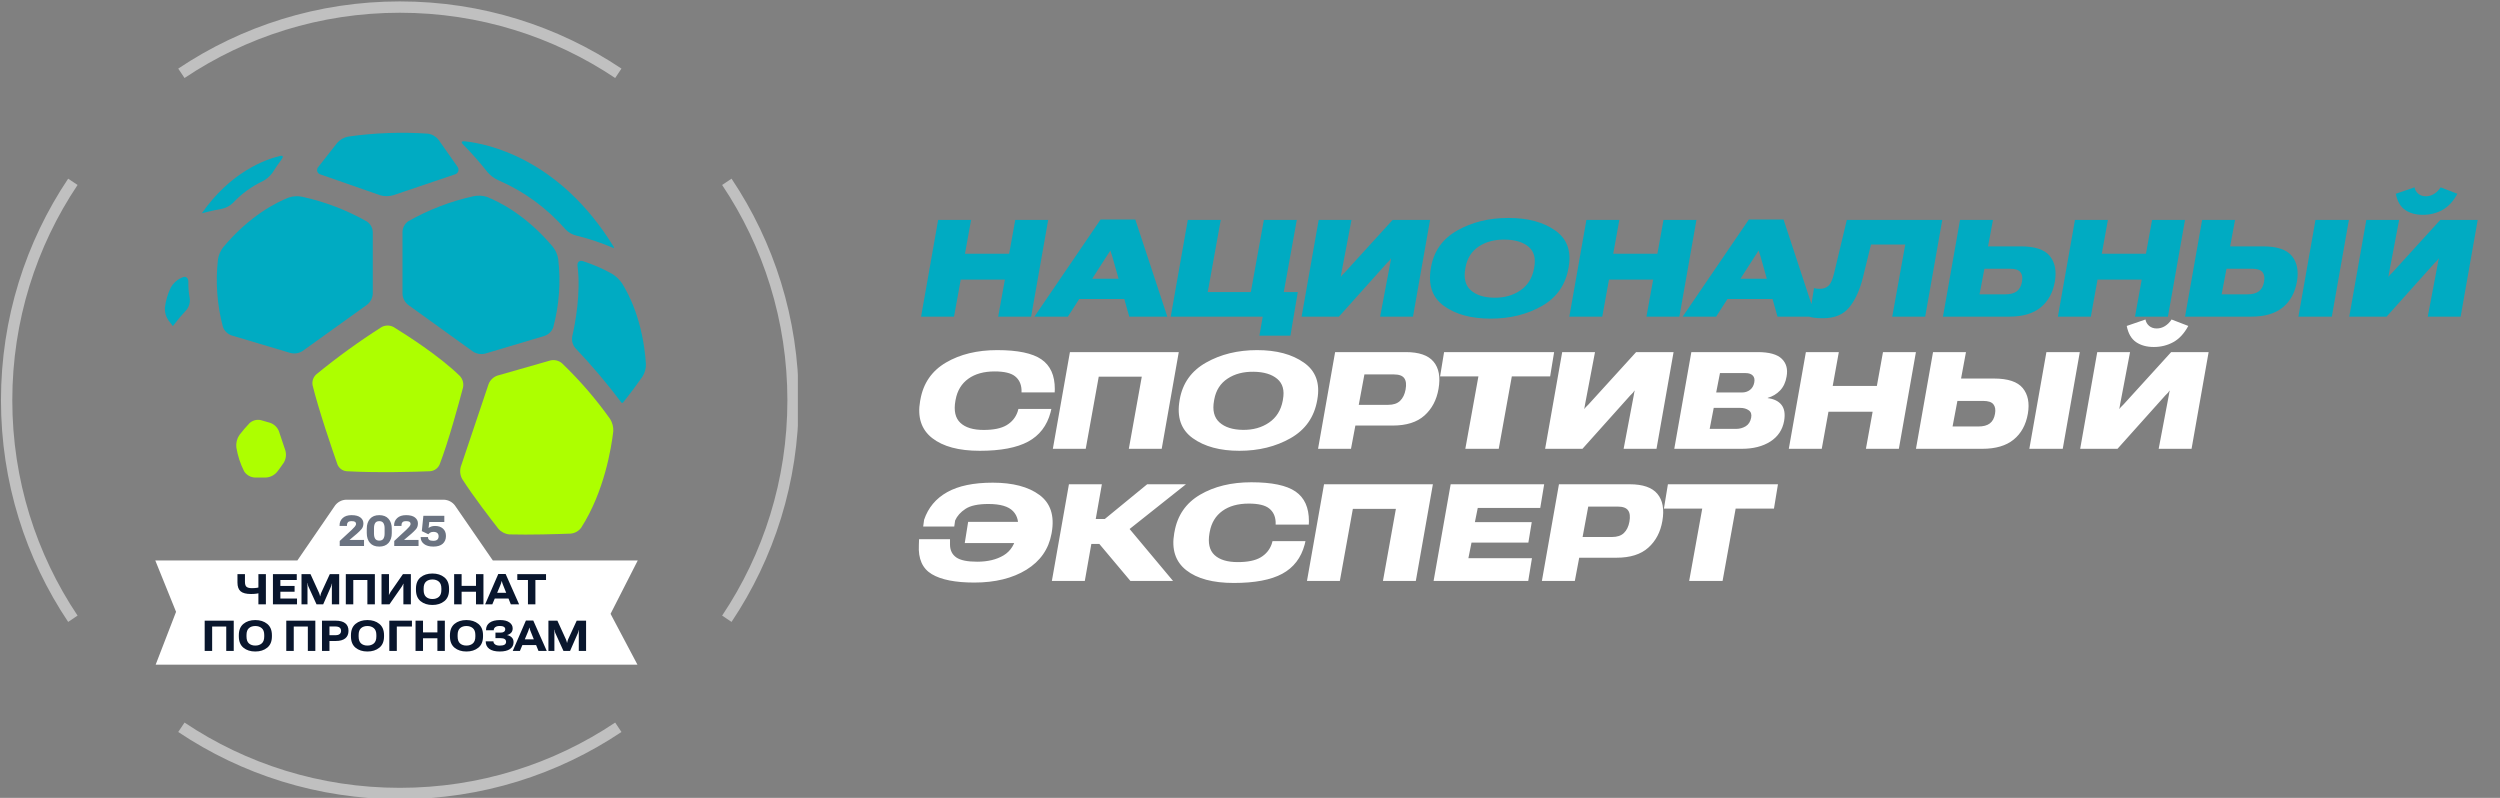 <svg width="376" height="120" viewBox="0 0 376 120" fill="none" xmlns="http://www.w3.org/2000/svg">
<rect x="0" y="0" width="376" height="120" fill="#808080" stroke="none"/>
<g clip-path="url(#clip0_3001_1241)">
<path opacity="0.5" fill-rule="evenodd" clip-rule="evenodd" d="M110.023 93.535L108.607 92.587C114.807 83.325 118.423 72.189 118.423 60.203C118.423 48.217 114.807 37.081 108.607 27.82L110.023 26.871C116.406 36.405 120.128 47.869 120.128 60.203C120.128 72.537 116.406 84.002 110.023 93.535ZM93.469 10.317L92.521 11.733C83.259 5.533 72.123 1.917 60.137 1.917C48.151 1.917 37.015 5.533 27.753 11.733L26.805 10.317C36.338 3.934 47.803 0.212 60.137 0.212C72.471 0.212 83.936 3.934 93.469 10.317ZM10.251 26.871C3.868 36.404 0.146 47.869 0.146 60.203C0.146 72.537 3.868 84.002 10.251 93.535L11.667 92.587C5.467 83.325 1.851 72.189 1.851 60.203C1.851 48.217 5.467 37.081 11.667 27.82L10.251 26.871ZM26.805 110.09L27.753 108.673C37.015 114.873 48.151 118.489 60.137 118.489C72.123 118.489 83.259 114.873 92.521 108.673L93.469 110.09C83.936 116.472 72.471 120.194 60.137 120.194C47.803 120.194 36.338 116.472 26.805 110.09Z" fill="white"/>
<path d="M50.761 69.88C49.953 67.573 47.923 61.646 47.013 57.943C46.957 57.645 46.98 57.336 47.078 57.049C47.177 56.761 47.348 56.504 47.575 56.302C50.709 53.731 53.995 51.352 57.415 49.178C57.687 49.035 57.99 48.961 58.297 48.961C58.605 48.961 58.907 49.035 59.179 49.178C61.159 50.395 66.058 53.514 69.178 56.563C69.385 56.793 69.535 57.069 69.615 57.369C69.695 57.669 69.703 57.983 69.638 58.286C69.029 60.603 67.444 66.443 66.109 69.885C65.982 70.16 65.784 70.396 65.537 70.569C65.288 70.742 64.999 70.847 64.698 70.872C62.427 70.964 56.781 71.133 52.122 70.872C51.827 70.843 51.545 70.736 51.306 70.562C51.067 70.387 50.879 70.152 50.761 69.88Z" fill="#ADFF00"/>
<path d="M43.469 29.693C41.658 30.393 37.593 32.383 33.568 37.185C33.16 37.712 32.891 38.332 32.785 38.99C32.39 42.404 32.644 45.863 33.532 49.183C33.641 49.476 33.814 49.741 34.038 49.959C34.261 50.178 34.531 50.344 34.826 50.446L43.704 53.095C44.011 53.169 44.33 53.18 44.641 53.127C44.952 53.075 45.249 52.959 45.515 52.788L55.232 45.813C55.475 45.614 55.674 45.368 55.818 45.089C55.961 44.81 56.045 44.505 56.065 44.191V34.919C56.057 34.61 55.978 34.307 55.833 34.034C55.688 33.761 55.483 33.525 55.232 33.344C52.174 31.604 48.87 30.338 45.433 29.59C44.78 29.457 44.104 29.492 43.469 29.693Z" fill="#00ABC2"/>
<path d="M30.3 32.091C30.3 32.091 32.054 31.626 33.369 31.406C34.001 31.271 34.582 30.961 35.046 30.511C36.305 29.16 37.807 28.06 39.475 27.268C40.065 26.972 40.575 26.539 40.963 26.005C41.352 25.392 41.889 24.573 42.334 23.99C42.677 23.54 42.58 23.32 42.032 23.479C39.869 23.99 34.622 25.903 30.326 32.117" fill="#00ABC2"/>
<path d="M93.481 60.577C91.323 57.696 88.997 54.945 86.515 52.338C86.318 52.098 86.176 51.817 86.098 51.516C86.02 51.215 86.009 50.9 86.065 50.594C86.515 48.63 87.38 44.084 86.858 39.998C86.786 39.435 87.139 39.103 87.676 39.276C89.202 39.768 90.676 40.411 92.075 41.194C92.646 41.551 93.14 42.019 93.527 42.57C94.581 44.227 96.728 48.334 97.148 54.767C97.162 55.425 96.984 56.071 96.636 56.629C96.048 57.473 95.031 58.879 93.68 60.577" fill="#00ABC2"/>
<path d="M26.013 49.029C26.65 48.181 27.333 47.368 28.059 46.595C28.253 46.35 28.394 46.068 28.475 45.767C28.556 45.465 28.575 45.15 28.529 44.841C28.379 44.033 28.312 43.212 28.33 42.391C28.33 41.828 27.992 41.491 27.471 41.706L27.118 41.859C26.523 42.169 26.03 42.643 25.696 43.225C25.224 44.189 24.92 45.227 24.796 46.293C24.763 46.951 24.942 47.602 25.307 48.15C25.491 48.395 25.716 48.692 25.972 49.014" fill="#00ABC2"/>
<path d="M73.192 29.6C75.008 30.306 79.115 32.311 83.175 37.154C83.582 37.683 83.851 38.306 83.958 38.965C84.358 42.41 84.103 45.899 83.206 49.249C83.096 49.542 82.923 49.806 82.699 50.024C82.476 50.243 82.207 50.409 81.912 50.513L72.952 53.187C72.645 53.26 72.327 53.27 72.016 53.218C71.705 53.165 71.407 53.05 71.142 52.88L61.368 45.838C61.125 45.641 60.926 45.395 60.782 45.117C60.639 44.839 60.554 44.534 60.535 44.222V34.863C60.547 34.552 60.631 34.248 60.779 33.974C60.927 33.7 61.136 33.464 61.389 33.283C64.475 31.532 67.808 30.256 71.275 29.498C71.913 29.376 72.571 29.412 73.192 29.6Z" fill="#00ABC2"/>
<path d="M92.335 37.333C90.53 36.552 88.664 35.923 86.755 35.451C86.126 35.317 85.551 35.002 85.098 34.546C82.312 31.336 78.841 28.793 74.941 27.105C74.334 26.828 73.793 26.428 73.351 25.928C72.215 24.485 71.001 23.106 69.714 21.796C69.3 21.407 69.356 21.198 69.919 21.254C73.259 21.607 84.131 23.775 92.335 37.175" fill="#00ABC2"/>
<path d="M92.239 64.858C91.947 67.349 90.889 73.936 87.411 79.367C87.223 79.62 86.984 79.83 86.709 79.984C86.434 80.137 86.129 80.23 85.815 80.257C83.872 80.328 79.581 80.461 76.61 80.374C75.969 80.314 75.376 80.01 74.953 79.525C73.766 77.991 71.178 74.652 69.516 72.043C69.204 71.482 69.127 70.82 69.301 70.202L73.49 57.749C73.606 57.459 73.782 57.198 74.007 56.982C74.231 56.766 74.5 56.6 74.794 56.496L82.788 54.21C83.088 54.14 83.401 54.142 83.702 54.215C84.002 54.288 84.281 54.429 84.516 54.63C87.19 57.191 89.616 60 91.763 63.017C92.104 63.568 92.27 64.21 92.239 64.858Z" fill="#ADFF00"/>
<path d="M35.547 67.292C35.751 68.552 36.15 69.771 36.729 70.908C36.902 71.169 37.132 71.387 37.403 71.545C37.673 71.703 37.976 71.796 38.288 71.819C38.8 71.819 39.434 71.819 40.012 71.819C40.329 71.798 40.639 71.713 40.923 71.57C41.207 71.427 41.459 71.228 41.664 70.985C41.976 70.581 42.359 70.064 42.687 69.573C42.847 69.301 42.95 68.998 42.99 68.684C43.029 68.37 43.005 68.052 42.917 67.748L41.945 64.848C41.829 64.557 41.653 64.295 41.427 64.079C41.201 63.863 40.931 63.698 40.636 63.595L39.265 63.196C38.965 63.123 38.652 63.124 38.353 63.199C38.054 63.273 37.777 63.42 37.547 63.626C37.003 64.194 36.491 64.791 36.013 65.415C35.637 65.965 35.472 66.631 35.547 67.292Z" fill="#ADFF00"/>
<path d="M48.225 26.245L57.185 29.37C57.819 29.552 58.49 29.552 59.124 29.37L68.411 26.23C68.53 26.2 68.639 26.141 68.729 26.057C68.819 25.974 68.886 25.869 68.924 25.753C68.962 25.636 68.971 25.512 68.948 25.392C68.925 25.271 68.873 25.159 68.795 25.064L65.972 21.044C65.579 20.534 65.003 20.197 64.366 20.103C60.362 19.83 56.341 19.978 52.368 20.543C51.73 20.663 51.151 20.993 50.721 21.479L47.893 25.084C47.804 25.171 47.74 25.28 47.709 25.399C47.677 25.519 47.678 25.645 47.712 25.764C47.746 25.884 47.812 25.991 47.902 26.076C47.993 26.161 48.104 26.219 48.225 26.245Z" fill="#00ABC2"/>
<path d="M74.12 84.292L68.408 76.002C68.216 75.755 67.973 75.552 67.696 75.406C67.419 75.261 67.114 75.176 66.802 75.158H52.017C51.704 75.175 51.399 75.26 51.122 75.405C50.845 75.551 50.602 75.754 50.411 76.002L44.724 84.292H23.355L26.48 92.019L23.411 99.967H95.873L91.828 92.321L95.919 84.292H74.12Z" fill="white"/>
<path d="M36.841 87.497C36.841 87.884 36.924 88.141 37.091 88.268C37.257 88.395 37.514 88.458 37.862 88.458C38.145 88.458 38.392 88.444 38.605 88.414C38.819 88.385 39.078 88.321 39.382 88.221V89.085C39.138 89.173 38.888 89.237 38.63 89.279C38.371 89.319 38.081 89.338 37.759 89.338C37.028 89.338 36.505 89.203 36.189 88.933C35.872 88.66 35.714 88.219 35.714 87.609V86.351H36.841V87.497ZM39.99 86.351V90.896H38.864V86.351H39.99ZM41.05 90.896V86.351H44.634V87.231H42.168V88.121H44.306V88.992H42.168V90.019H44.671V90.896H41.05ZM45.347 90.896V86.351H46.699L47.988 89.179C48.013 89.237 48.041 89.317 48.072 89.419C48.106 89.521 48.129 89.608 48.141 89.679H48.163C48.178 89.606 48.197 89.519 48.222 89.419C48.249 89.317 48.275 89.237 48.3 89.179L49.602 86.351H51.013V90.896H49.914V88.261C49.914 88.191 49.917 88.113 49.923 88.027C49.93 87.94 49.938 87.86 49.948 87.787H49.911C49.896 87.858 49.876 87.937 49.849 88.024C49.821 88.109 49.792 88.188 49.761 88.258L48.606 90.896H47.607L46.377 88.193C46.346 88.122 46.319 88.043 46.296 87.956C46.275 87.868 46.259 87.789 46.246 87.718H46.206C46.212 87.789 46.22 87.868 46.231 87.956C46.241 88.043 46.246 88.122 46.246 88.193V90.896H45.347ZM52.01 90.896V86.351H56.38V90.896H55.254V87.231H53.134V90.896H52.01ZM61.795 90.896H60.668V88.249C60.668 88.178 60.669 88.103 60.671 88.024C60.675 87.945 60.68 87.869 60.687 87.796H60.655C60.62 87.871 60.587 87.939 60.556 87.999C60.526 88.06 60.484 88.135 60.428 88.224L58.57 90.896H57.381V86.351H58.505V88.998C58.505 89.069 58.503 89.145 58.498 89.226C58.496 89.305 58.493 89.38 58.489 89.451H58.52C58.551 89.388 58.584 89.323 58.617 89.254C58.65 89.183 58.694 89.106 58.748 89.023L60.602 86.351H61.795V90.896ZM62.561 88.711V88.536C62.561 87.779 62.792 87.21 63.254 86.829C63.716 86.448 64.31 86.257 65.037 86.257C65.761 86.257 66.358 86.448 66.828 86.829C67.301 87.21 67.537 87.779 67.537 88.536V88.711C67.537 89.466 67.301 90.034 66.828 90.415C66.358 90.796 65.761 90.987 65.037 90.987C64.312 90.987 63.718 90.796 63.254 90.415C62.792 90.034 62.561 89.466 62.561 88.711ZM63.716 88.733C63.716 89.209 63.838 89.556 64.081 89.772C64.327 89.987 64.645 90.094 65.037 90.094C65.43 90.094 65.752 89.987 66.004 89.772C66.256 89.556 66.382 89.209 66.382 88.733V88.499C66.382 88.03 66.256 87.689 66.004 87.475C65.754 87.26 65.432 87.153 65.037 87.153C64.641 87.153 64.322 87.26 64.078 87.475C63.837 87.689 63.716 88.03 63.716 88.499V88.733ZM68.303 90.896V86.351H69.427V88.112H71.59V86.351H72.711V90.896H71.59V88.995H69.427V90.896H68.303ZM72.962 90.896L74.941 86.329H76.049L78.075 90.896H76.83L75.675 88.021C75.633 87.917 75.594 87.813 75.556 87.709C75.521 87.605 75.495 87.506 75.478 87.412H75.444C75.423 87.512 75.396 87.614 75.363 87.718C75.332 87.82 75.294 87.921 75.25 88.021L74.042 90.896H72.962ZM74.008 90.019L74.289 89.154H76.655L76.945 90.019H74.008ZM77.802 87.231V86.351H82.123V87.231H80.524V90.896H79.404V87.231H77.802ZM30.784 97.896V93.351H35.154V97.896H34.027V94.231H31.907V97.896H30.784ZM35.92 95.711V95.536C35.92 94.779 36.151 94.21 36.613 93.829C37.075 93.448 37.669 93.257 38.395 93.257C39.12 93.257 39.717 93.448 40.187 93.829C40.66 94.21 40.896 94.779 40.896 95.536V95.711C40.896 96.466 40.66 97.034 40.187 97.415C39.717 97.796 39.12 97.987 38.395 97.987C37.671 97.987 37.077 97.796 36.613 97.415C36.151 97.034 35.92 96.466 35.92 95.711ZM37.075 95.733C37.075 96.209 37.197 96.556 37.44 96.772C37.686 96.987 38.004 97.094 38.395 97.094C38.789 97.094 39.111 96.987 39.363 96.772C39.615 96.556 39.741 96.209 39.741 95.733V95.499C39.741 95.03 39.615 94.689 39.363 94.475C39.113 94.26 38.791 94.153 38.395 94.153C38 94.153 37.681 94.26 37.437 94.475C37.196 94.689 37.075 95.03 37.075 95.499V95.733ZM43.056 97.896V93.351H47.426V97.896H46.299V94.231H44.18V97.896H43.056ZM48.427 97.896V93.351H50.512C51.122 93.351 51.591 93.478 51.92 93.732C52.249 93.986 52.413 94.367 52.413 94.874C52.413 95.376 52.249 95.757 51.92 96.017C51.591 96.275 51.121 96.404 50.509 96.404H49.551V97.896H48.427ZM49.551 95.536H50.425C50.724 95.536 50.944 95.479 51.083 95.364C51.225 95.25 51.295 95.087 51.295 94.874C51.295 94.664 51.225 94.503 51.083 94.391C50.944 94.278 50.724 94.222 50.425 94.222H49.551V95.536ZM52.783 95.711V95.536C52.783 94.779 53.014 94.21 53.476 93.829C53.938 93.448 54.532 93.257 55.258 93.257C55.983 93.257 56.58 93.448 57.05 93.829C57.523 94.21 57.759 94.779 57.759 95.536V95.711C57.759 96.466 57.523 97.034 57.05 97.415C56.58 97.796 55.983 97.987 55.258 97.987C54.534 97.987 53.94 97.796 53.476 97.415C53.014 97.034 52.783 96.466 52.783 95.711ZM53.938 95.733C53.938 96.209 54.06 96.556 54.303 96.772C54.549 96.987 54.867 97.094 55.258 97.094C55.652 97.094 55.974 96.987 56.226 96.772C56.478 96.556 56.604 96.209 56.604 95.733V95.499C56.604 95.03 56.478 94.689 56.226 94.475C55.976 94.26 55.654 94.153 55.258 94.153C54.863 94.153 54.544 94.26 54.3 94.475C54.059 94.689 53.938 95.03 53.938 95.499V95.733ZM58.553 97.896V93.351H61.956V94.231H59.68V97.896H58.553ZM62.497 97.896V93.351H63.621V95.112H65.784V93.351H66.905V97.896H65.784V95.995H63.621V97.896H62.497ZM67.671 95.711V95.536C67.671 94.779 67.903 94.21 68.364 93.829C68.826 93.448 69.421 93.257 70.147 93.257C70.871 93.257 71.468 93.448 71.939 93.829C72.411 94.21 72.647 94.779 72.647 95.536V95.711C72.647 96.466 72.411 97.034 71.939 97.415C71.468 97.796 70.871 97.987 70.147 97.987C69.423 97.987 68.829 97.796 68.364 97.415C67.903 97.034 67.671 96.466 67.671 95.711ZM68.826 95.733C68.826 96.209 68.948 96.556 69.192 96.772C69.437 96.987 69.756 97.094 70.147 97.094C70.54 97.094 70.863 96.987 71.114 96.772C71.366 96.556 71.492 96.209 71.492 95.733V95.499C71.492 95.03 71.366 94.689 71.114 94.475C70.865 94.26 70.542 94.153 70.147 94.153C69.751 94.153 69.432 94.26 69.189 94.475C68.947 94.689 68.826 95.03 68.826 95.499V95.733ZM75.152 97.1C75.473 97.102 75.712 97.057 75.87 96.966C76.03 96.874 76.112 96.733 76.114 96.541C76.114 96.346 76.044 96.203 75.904 96.114C75.765 96.024 75.558 95.979 75.283 95.979H74.516V95.146H75.305C75.517 95.146 75.684 95.102 75.805 95.015C75.925 94.927 75.986 94.797 75.986 94.625C75.986 94.475 75.917 94.358 75.78 94.275C75.642 94.19 75.446 94.147 75.19 94.147C74.873 94.147 74.639 94.206 74.487 94.325C74.338 94.442 74.263 94.589 74.263 94.768V94.796H73.098V94.765C73.098 94.282 73.279 93.911 73.641 93.651C74.004 93.388 74.53 93.257 75.221 93.257C75.826 93.257 76.293 93.376 76.619 93.613C76.946 93.848 77.108 94.147 77.106 94.509C77.106 94.786 77.027 95.007 76.869 95.171C76.711 95.335 76.512 95.448 76.273 95.508V95.52C76.56 95.577 76.793 95.695 76.972 95.876C77.151 96.055 77.24 96.291 77.24 96.585C77.24 97.028 77.061 97.373 76.701 97.618C76.343 97.864 75.833 97.987 75.171 97.987C74.472 97.987 73.943 97.852 73.585 97.584C73.229 97.315 73.052 96.949 73.052 96.485V96.454H74.216V96.485C74.216 96.649 74.295 96.793 74.453 96.916C74.611 97.039 74.844 97.1 75.152 97.1ZM77.117 97.896L79.096 93.329H80.204L82.23 97.896H80.985L79.83 95.021C79.788 94.917 79.749 94.813 79.711 94.709C79.676 94.605 79.65 94.506 79.633 94.412H79.599C79.578 94.512 79.551 94.614 79.518 94.718C79.487 94.82 79.449 94.921 79.405 95.021L78.197 97.896H77.117ZM78.163 97.019L78.444 96.154H80.81L81.1 97.019H78.163ZM82.482 97.896V93.351H83.833L85.123 96.179C85.148 96.237 85.176 96.317 85.207 96.419C85.24 96.521 85.263 96.608 85.276 96.679H85.297C85.312 96.606 85.332 96.519 85.357 96.419C85.384 96.317 85.41 96.237 85.435 96.179L86.736 93.351H88.147V97.896H87.049V95.261C87.049 95.191 87.052 95.113 87.058 95.027C87.064 94.94 87.073 94.86 87.083 94.787H87.045C87.031 94.858 87.01 94.937 86.983 95.024C86.956 95.109 86.927 95.188 86.896 95.258L85.741 97.896H84.742L83.512 95.193C83.481 95.122 83.454 95.043 83.431 94.956C83.41 94.868 83.393 94.789 83.381 94.718H83.34C83.347 94.789 83.355 94.868 83.365 94.956C83.376 95.043 83.381 95.122 83.381 95.193V97.896H82.482Z" fill="#09162D"/>
<path opacity="0.6" d="M51.093 82.117V81.361L52.895 79.694C53.059 79.54 53.209 79.385 53.344 79.229C53.481 79.073 53.55 78.925 53.55 78.786C53.55 78.653 53.499 78.552 53.397 78.483C53.297 78.415 53.124 78.38 52.879 78.38C52.623 78.38 52.443 78.432 52.339 78.536C52.237 78.64 52.186 78.775 52.186 78.939V79.098H51.072V78.992C51.072 78.561 51.229 78.201 51.543 77.912C51.857 77.623 52.301 77.478 52.876 77.478C53.469 77.478 53.913 77.595 54.209 77.828C54.506 78.061 54.655 78.354 54.655 78.708C54.657 79.07 54.56 79.363 54.365 79.588C54.169 79.811 53.937 80.04 53.669 80.275L52.561 81.208H54.749V82.117H51.093ZM55.163 80.172V79.513C55.163 78.899 55.323 78.407 55.643 78.037C55.966 77.664 56.431 77.478 57.038 77.478C57.65 77.478 58.117 77.663 58.44 78.034C58.763 78.404 58.924 78.897 58.924 79.513V80.172C58.924 80.792 58.762 81.286 58.437 81.655C58.114 82.023 57.648 82.207 57.038 82.207C56.429 82.207 55.964 82.023 55.643 81.655C55.323 81.286 55.163 80.792 55.163 80.172ZM56.249 80.259C56.249 80.582 56.308 80.838 56.427 81.027C56.547 81.215 56.752 81.308 57.042 81.308C57.331 81.308 57.537 81.215 57.66 81.027C57.782 80.838 57.844 80.582 57.844 80.259V79.429C57.844 79.111 57.782 78.857 57.66 78.667C57.537 78.476 57.331 78.38 57.042 78.38C56.752 78.38 56.547 78.476 56.427 78.667C56.308 78.857 56.249 79.111 56.249 79.429V80.259ZM59.294 82.117V81.361L61.095 79.694C61.26 79.54 61.409 79.385 61.545 79.229C61.682 79.073 61.751 78.925 61.751 78.786C61.751 78.653 61.7 78.552 61.598 78.483C61.498 78.415 61.325 78.38 61.08 78.38C60.824 78.38 60.644 78.432 60.539 78.536C60.438 78.64 60.386 78.775 60.386 78.939V79.098H59.272V78.992C59.272 78.561 59.429 78.201 59.743 77.912C60.058 77.623 60.502 77.478 61.076 77.478C61.669 77.478 62.114 77.595 62.409 77.828C62.707 78.061 62.856 78.354 62.856 78.708C62.858 79.07 62.761 79.363 62.565 79.588C62.37 79.811 62.138 80.04 61.869 80.275L60.761 81.208H62.949V82.117H59.294ZM63.269 80.837V80.771H64.377V80.834C64.377 80.994 64.441 81.119 64.568 81.208C64.697 81.296 64.898 81.339 65.17 81.339C65.443 81.339 65.644 81.28 65.773 81.161C65.902 81.041 65.966 80.872 65.966 80.656C65.966 80.435 65.899 80.27 65.763 80.159C65.63 80.049 65.438 79.994 65.186 79.994C64.995 79.994 64.844 80.027 64.733 80.094C64.623 80.16 64.517 80.246 64.415 80.35L63.441 79.882L63.675 77.572H66.825V78.511L64.562 78.508L64.456 79.416C64.578 79.314 64.716 79.237 64.868 79.186C65.022 79.131 65.211 79.104 65.436 79.104C65.933 79.104 66.329 79.237 66.625 79.504C66.922 79.768 67.071 80.138 67.071 80.612C67.071 81.097 66.912 81.484 66.594 81.773C66.275 82.062 65.802 82.207 65.174 82.207C64.578 82.207 64.113 82.078 63.778 81.82C63.445 81.562 63.276 81.234 63.269 80.837Z" fill="#09162D"/>
</g>
<path d="M138.53 47.623L141.097 33.079H146.051L145.132 38.163H151.775L152.694 33.079H157.648L155.081 47.623H150.127L151.135 42.049H144.493L143.484 47.623H138.53ZM155.576 47.623L165.525 33.019H170.749L175.563 47.623H169.84L167.253 38.453C167.193 38.253 167.143 38.107 167.103 38.014C167.07 37.914 167.036 37.81 167.003 37.704H166.983C166.916 37.817 166.85 37.92 166.783 38.014C166.723 38.107 166.627 38.253 166.494 38.453L160.61 47.623H155.576ZM160.001 44.966L161.799 41.919H171.088L171.868 44.966H160.001ZM189.413 50.489L189.913 47.623H176.078L178.645 33.079H183.6L181.642 43.927H188.125L190.083 33.079H195.037L193.079 43.927H195.187L194.078 50.489H189.413ZM212.513 47.623H207.568L209.087 39.612C209.127 39.385 209.153 39.232 209.167 39.152C209.187 39.072 209.207 38.983 209.227 38.883H209.187C209.127 38.983 209.053 39.086 208.967 39.192C208.887 39.292 208.754 39.425 208.567 39.592L201.375 47.623H195.762L198.329 33.079H203.263L201.785 40.84C201.758 41.014 201.735 41.147 201.715 41.24C201.702 41.327 201.682 41.45 201.655 41.609H201.695C201.762 41.49 201.832 41.396 201.905 41.33C201.978 41.263 202.105 41.137 202.284 40.95L209.446 33.079H215.08L212.513 47.623ZM215.205 40.311L215.225 40.191C215.658 37.747 216.977 35.903 219.181 34.657C221.392 33.406 223.952 32.779 226.862 32.779C229.772 32.779 232.116 33.406 233.894 34.657C235.679 35.903 236.355 37.747 235.922 40.191L235.902 40.311C235.456 42.855 234.121 44.759 231.896 46.025C229.672 47.29 227.105 47.922 224.195 47.922C221.285 47.922 218.948 47.29 217.183 46.025C215.418 44.759 214.759 42.855 215.205 40.311ZM220.389 40.361C220.116 41.819 220.386 42.915 221.199 43.647C222.011 44.38 223.186 44.756 224.725 44.776C226.25 44.796 227.561 44.43 228.66 43.677C229.759 42.925 230.445 41.829 230.718 40.391L230.748 40.201C231.001 38.829 230.714 37.797 229.889 37.105C229.063 36.412 227.884 36.056 226.353 36.036C224.801 36.009 223.486 36.355 222.407 37.075C221.335 37.787 220.673 38.826 220.419 40.191L220.389 40.361ZM236.027 47.623L238.595 33.079H243.549L242.63 38.163H249.272L250.191 33.079H255.146L252.579 47.623H247.624L248.633 42.049H241.991L240.982 47.623H236.027ZM253.074 47.623L263.023 33.019H268.247L273.061 47.623H267.338L264.751 38.453C264.691 38.253 264.641 38.107 264.601 38.014C264.567 37.914 264.534 37.81 264.501 37.704H264.481C264.414 37.817 264.348 37.92 264.281 38.014C264.221 38.107 264.125 38.253 263.991 38.453L258.108 47.623H253.074ZM257.499 44.966L259.297 41.919H268.586L269.365 44.966H257.499ZM277.761 33.079H292.115L289.548 47.623H284.594L286.551 36.775H281.397L280.189 41.709C279.716 43.621 279.03 45.126 278.131 46.224C277.239 47.316 275.927 47.862 274.195 47.862C273.616 47.862 273.173 47.839 272.867 47.792C272.561 47.753 272.318 47.703 272.138 47.643L272.827 43.328C272.96 43.368 273.097 43.398 273.237 43.417C273.383 43.431 273.54 43.438 273.706 43.438C274.245 43.438 274.678 43.284 275.005 42.978C275.338 42.672 275.617 42.049 275.844 41.11L277.761 33.079ZM294.788 33.079H299.742L299.003 37.055H303.957C306.055 37.055 307.497 37.534 308.283 38.493C309.068 39.452 309.325 40.734 309.052 42.339C308.759 44.023 308.043 45.325 306.904 46.244C305.772 47.163 304.207 47.623 302.209 47.623H292.221L294.788 33.079ZM298.454 40.421L297.724 44.267H301.59C302.349 44.267 302.929 44.113 303.328 43.807C303.734 43.501 303.994 43.021 304.107 42.369C304.22 41.749 304.141 41.27 303.868 40.93C303.601 40.591 303.085 40.421 302.319 40.421H298.454ZM309.507 47.623L312.074 33.079H317.028L316.109 38.163H322.752L323.671 33.079H328.625L326.058 47.623H321.104L322.112 42.049H315.47L314.461 47.623H309.507ZM331.198 33.079H336.152L335.413 37.055H340.367C342.465 37.055 343.907 37.534 344.693 38.493C345.478 39.452 345.735 40.734 345.462 42.339C345.169 44.023 344.453 45.325 343.314 46.244C342.182 47.163 340.617 47.623 338.619 47.623H328.631L331.198 33.079ZM334.864 40.421L334.135 44.267H338C338.759 44.267 339.339 44.113 339.738 43.807C340.144 43.501 340.404 43.021 340.517 42.369C340.63 41.749 340.551 41.27 340.278 40.93C340.011 40.591 339.495 40.421 338.729 40.421H334.864ZM345.681 47.623H350.706L353.273 33.079H348.249L345.681 47.623ZM370.079 47.623H365.135L366.653 39.612C366.693 39.385 366.72 39.232 366.733 39.152C366.753 39.072 366.773 38.983 366.793 38.883H366.753C366.693 38.983 366.62 39.086 366.533 39.192C366.454 39.292 366.32 39.425 366.134 39.592L358.942 47.623H353.328L355.896 33.079H360.83L359.352 40.84C359.325 41.014 359.302 41.147 359.282 41.24C359.268 41.327 359.248 41.45 359.222 41.609H359.262C359.328 41.49 359.398 41.396 359.471 41.33C359.545 41.263 359.671 41.137 359.851 40.95L367.013 33.079H372.647L370.079 47.623ZM364.845 29.523C365.285 29.523 365.698 29.403 366.084 29.164C366.477 28.917 366.806 28.588 367.073 28.175L369.59 29.144C368.971 30.282 368.218 31.095 367.333 31.581C366.447 32.067 365.468 32.31 364.396 32.31C363.344 32.31 362.458 32.067 361.739 31.581C361.02 31.088 360.55 30.276 360.33 29.144L363.147 28.175C363.214 28.554 363.397 28.874 363.697 29.134C364.003 29.393 364.386 29.523 364.845 29.523Z" fill="#00ABC2"/>
<path d="M138.386 60.308L138.426 60.108C138.858 57.645 140.137 55.787 142.261 54.535C144.392 53.283 146.966 52.657 149.982 52.657C153.066 52.657 155.28 53.12 156.625 54.045C157.977 54.971 158.649 56.462 158.643 58.52L158.623 59.02H153.638V58.62C153.592 57.741 153.262 57.062 152.649 56.582C152.043 56.103 151.025 55.863 149.593 55.863C147.975 55.863 146.656 56.23 145.637 56.962C144.619 57.694 143.983 58.737 143.73 60.088L143.69 60.298C143.43 61.783 143.68 62.882 144.439 63.594C145.198 64.307 146.367 64.663 147.945 64.663C149.436 64.663 150.582 64.427 151.381 63.954C152.18 63.481 152.733 62.815 153.039 61.956L153.169 61.507H158.123L158.003 62.026C157.464 64.031 156.339 65.496 154.627 66.421C152.922 67.34 150.499 67.8 147.355 67.8C144.212 67.8 141.825 67.16 140.194 65.882C138.562 64.597 137.959 62.739 138.386 60.308ZM158.349 67.5L160.916 52.956H177.287L174.72 67.5H169.776L171.724 56.652H165.251L163.293 67.5H158.349ZM177.413 60.188L177.433 60.069C177.865 57.625 179.184 55.78 181.388 54.535C183.599 53.283 186.159 52.657 189.069 52.657C191.98 52.657 194.324 53.283 196.102 54.535C197.886 55.78 198.562 57.625 198.129 60.069L198.109 60.188C197.663 62.732 196.328 64.637 194.104 65.902C191.88 67.167 189.313 67.8 186.403 67.8C183.492 67.8 181.155 67.167 179.39 65.902C177.626 64.637 176.967 62.732 177.413 60.188ZM182.597 60.238C182.324 61.697 182.593 62.792 183.406 63.525C184.218 64.257 185.394 64.633 186.932 64.653C188.457 64.673 189.769 64.307 190.867 63.554C191.966 62.802 192.652 61.707 192.925 60.268L192.955 60.078C193.208 58.707 192.922 57.675 192.096 56.982C191.27 56.289 190.092 55.933 188.56 55.913C187.008 55.886 185.693 56.233 184.615 56.952C183.542 57.664 182.88 58.703 182.627 60.069L182.597 60.238ZM198.235 67.5L200.802 52.956H211.44C213.418 52.956 214.806 53.436 215.605 54.395C216.411 55.354 216.661 56.719 216.354 58.49C216.068 60.155 215.362 61.49 214.237 62.496C213.118 63.501 211.523 64.004 209.452 64.004H203.848L203.189 67.5H198.235ZM204.358 60.888H208.783C209.562 60.888 210.158 60.688 210.571 60.288C210.99 59.882 211.267 59.316 211.4 58.59C211.54 57.824 211.473 57.255 211.2 56.882C210.934 56.502 210.411 56.313 209.632 56.313H205.207L204.358 60.888ZM216.59 56.612L217.189 52.956H233.74L233.141 56.612H227.377L225.41 67.5H220.385L222.353 56.612H216.59ZM249.138 67.5H244.194L245.712 59.489C245.752 59.263 245.779 59.109 245.792 59.03C245.812 58.95 245.832 58.86 245.852 58.76H245.812C245.752 58.86 245.679 58.963 245.592 59.07C245.512 59.169 245.379 59.303 245.193 59.469L238.001 67.5H232.387L234.954 52.956H239.889L238.411 60.718C238.384 60.891 238.361 61.024 238.341 61.117C238.327 61.204 238.307 61.327 238.281 61.487H238.321C238.387 61.367 238.457 61.274 238.53 61.207C238.604 61.141 238.73 61.014 238.91 60.828L246.072 52.956H251.705L249.138 67.5ZM251.811 67.5L254.378 52.956H264.357C266.088 52.956 267.297 53.293 267.983 53.965C268.669 54.631 268.908 55.52 268.702 56.632C268.562 57.491 268.236 58.191 267.723 58.73C267.21 59.263 266.591 59.632 265.865 59.839V59.879C266.797 59.992 267.487 60.328 267.933 60.888C268.379 61.447 268.512 62.253 268.332 63.305C268.093 64.643 267.4 65.679 266.255 66.411C265.109 67.137 263.681 67.5 261.969 67.5H251.811ZM257.135 64.503H261.13C261.637 64.503 262.109 64.374 262.549 64.114C262.988 63.847 263.265 63.411 263.378 62.805C263.471 62.306 263.348 61.94 263.008 61.707C262.669 61.467 262.246 61.347 261.74 61.347H257.744L257.135 64.503ZM258.114 59.03H261.979C262.452 59.03 262.855 58.903 263.188 58.65C263.528 58.39 263.744 58.024 263.837 57.551C263.931 57.078 263.857 56.722 263.618 56.483C263.378 56.236 263.022 56.113 262.549 56.113H258.683L258.114 59.03ZM269.037 67.5L271.604 52.956H276.559L275.64 58.041H282.282L283.201 52.956H288.155L285.588 67.5H280.634L281.643 61.926H275L273.991 67.5H269.037ZM290.728 52.956H295.683L294.943 56.932H299.898C301.995 56.932 303.437 57.411 304.223 58.37C305.009 59.329 305.265 60.611 304.992 62.216C304.699 63.901 303.983 65.203 302.844 66.122C301.712 67.041 300.148 67.5 298.15 67.5H288.161L290.728 52.956ZM294.394 60.298L293.665 64.144H297.53C298.29 64.144 298.869 63.991 299.269 63.684C299.675 63.378 299.934 62.899 300.048 62.246C300.161 61.627 300.081 61.147 299.808 60.808C299.542 60.468 299.025 60.298 298.26 60.298H294.394ZM305.212 67.5H310.236L312.803 52.956H307.779L305.212 67.5ZM329.61 67.5H324.665L326.184 59.489C326.224 59.263 326.25 59.109 326.264 59.03C326.284 58.95 326.304 58.86 326.324 58.76H326.284C326.224 58.86 326.15 58.963 326.064 59.07C325.984 59.169 325.851 59.303 325.664 59.469L318.472 67.5H312.859L315.426 52.956H320.36L318.882 60.718C318.855 60.891 318.832 61.024 318.812 61.117C318.799 61.204 318.779 61.327 318.752 61.487H318.792C318.859 61.367 318.929 61.274 319.002 61.207C319.075 61.141 319.202 61.014 319.381 60.828L326.543 52.956H332.177L329.61 67.5ZM324.376 49.401C324.815 49.401 325.228 49.281 325.614 49.041C326.007 48.794 326.337 48.465 326.603 48.052L329.12 49.021C328.501 50.16 327.749 50.972 326.863 51.458C325.977 51.944 324.998 52.187 323.926 52.187C322.874 52.187 321.988 51.944 321.269 51.458C320.55 50.965 320.081 50.153 319.861 49.021L322.678 48.052C322.744 48.432 322.927 48.751 323.227 49.011C323.533 49.271 323.916 49.401 324.376 49.401Z" fill="white"/>
<path d="M155.637 78.487L155.138 81.674H145.099L145.609 78.487H155.637ZM152.93 80.345L153.05 79.856C153.283 78.584 153.053 77.592 152.361 76.879C151.675 76.16 150.443 75.8 148.665 75.8C147.107 75.8 145.958 76.043 145.219 76.529C144.48 77.009 143.957 77.592 143.651 78.278L143.521 79.186H138.846L138.986 78.168C139.605 76.35 140.761 74.968 142.452 74.022C144.144 73.07 146.428 72.594 149.304 72.594C152.328 72.594 154.672 73.21 156.336 74.442C158.001 75.674 158.617 77.548 158.184 80.066L158.144 80.285C157.718 82.596 156.46 84.397 154.369 85.689C152.278 86.974 149.667 87.617 146.537 87.617C143.681 87.617 141.546 87.194 140.135 86.348C138.73 85.503 138.084 84.041 138.197 81.963L138.227 81.094H142.882V81.953C142.895 82.779 143.211 83.408 143.831 83.841C144.45 84.267 145.495 84.481 146.967 84.481C148.552 84.481 149.874 84.164 150.933 83.531C151.998 82.899 152.664 81.837 152.93 80.345ZM170.017 87.377L164.243 80.505L168.668 78.098L176.429 87.377H170.017ZM162.345 78.058H166.161L172.534 72.834H178.367L167.07 81.803H161.726L162.345 78.058ZM158.2 87.377L160.767 72.834H165.721L163.154 87.377H158.2ZM176.605 80.185L176.645 79.986C177.077 77.522 178.356 75.664 180.48 74.412C182.611 73.16 185.185 72.534 188.202 72.534C191.285 72.534 193.499 72.997 194.844 73.922C196.196 74.848 196.868 76.34 196.862 78.397L196.842 78.897H191.857V78.497C191.811 77.618 191.481 76.939 190.869 76.46C190.263 75.98 189.244 75.74 187.812 75.74C186.194 75.74 184.875 76.107 183.856 76.839C182.838 77.572 182.202 78.614 181.949 79.966L181.909 80.175C181.649 81.66 181.899 82.759 182.658 83.472C183.417 84.184 184.586 84.54 186.164 84.54C187.656 84.54 188.801 84.304 189.6 83.831C190.399 83.358 190.952 82.692 191.258 81.834L191.388 81.384H196.342L196.222 81.903C195.683 83.908 194.558 85.373 192.846 86.298C191.142 87.217 188.718 87.677 185.575 87.677C182.431 87.677 180.044 87.038 178.413 85.759C176.781 84.474 176.178 82.616 176.605 80.185ZM196.568 87.377L199.135 72.834H215.506L212.939 87.377H207.995L209.943 76.529H203.47L201.512 87.377H196.568ZM215.612 87.377L218.179 72.834H232.243L231.654 76.39H222.254L221.825 78.527H230.375L229.866 81.604H221.315L220.846 83.951H230.405L229.846 87.377H215.612ZM231.899 87.377L234.466 72.834H245.104C247.082 72.834 248.47 73.313 249.269 74.272C250.075 75.231 250.325 76.596 250.018 78.367C249.732 80.032 249.026 81.367 247.901 82.373C246.782 83.378 245.187 83.881 243.116 83.881H237.513L236.853 87.377H231.899ZM238.022 80.765H242.447C243.226 80.765 243.822 80.565 244.235 80.165C244.655 79.759 244.931 79.193 245.064 78.467C245.204 77.701 245.137 77.132 244.864 76.759C244.598 76.38 244.075 76.19 243.296 76.19H238.871L238.022 80.765ZM250.254 76.49L250.853 72.834H267.404L266.805 76.49H261.042L259.074 87.377H254.05L256.017 76.49H250.254Z" fill="white"/>
<defs>
<clipPath id="clip0_3001_1241">
<rect width="120" height="120" fill="white"/>
</clipPath>
</defs>
</svg>

